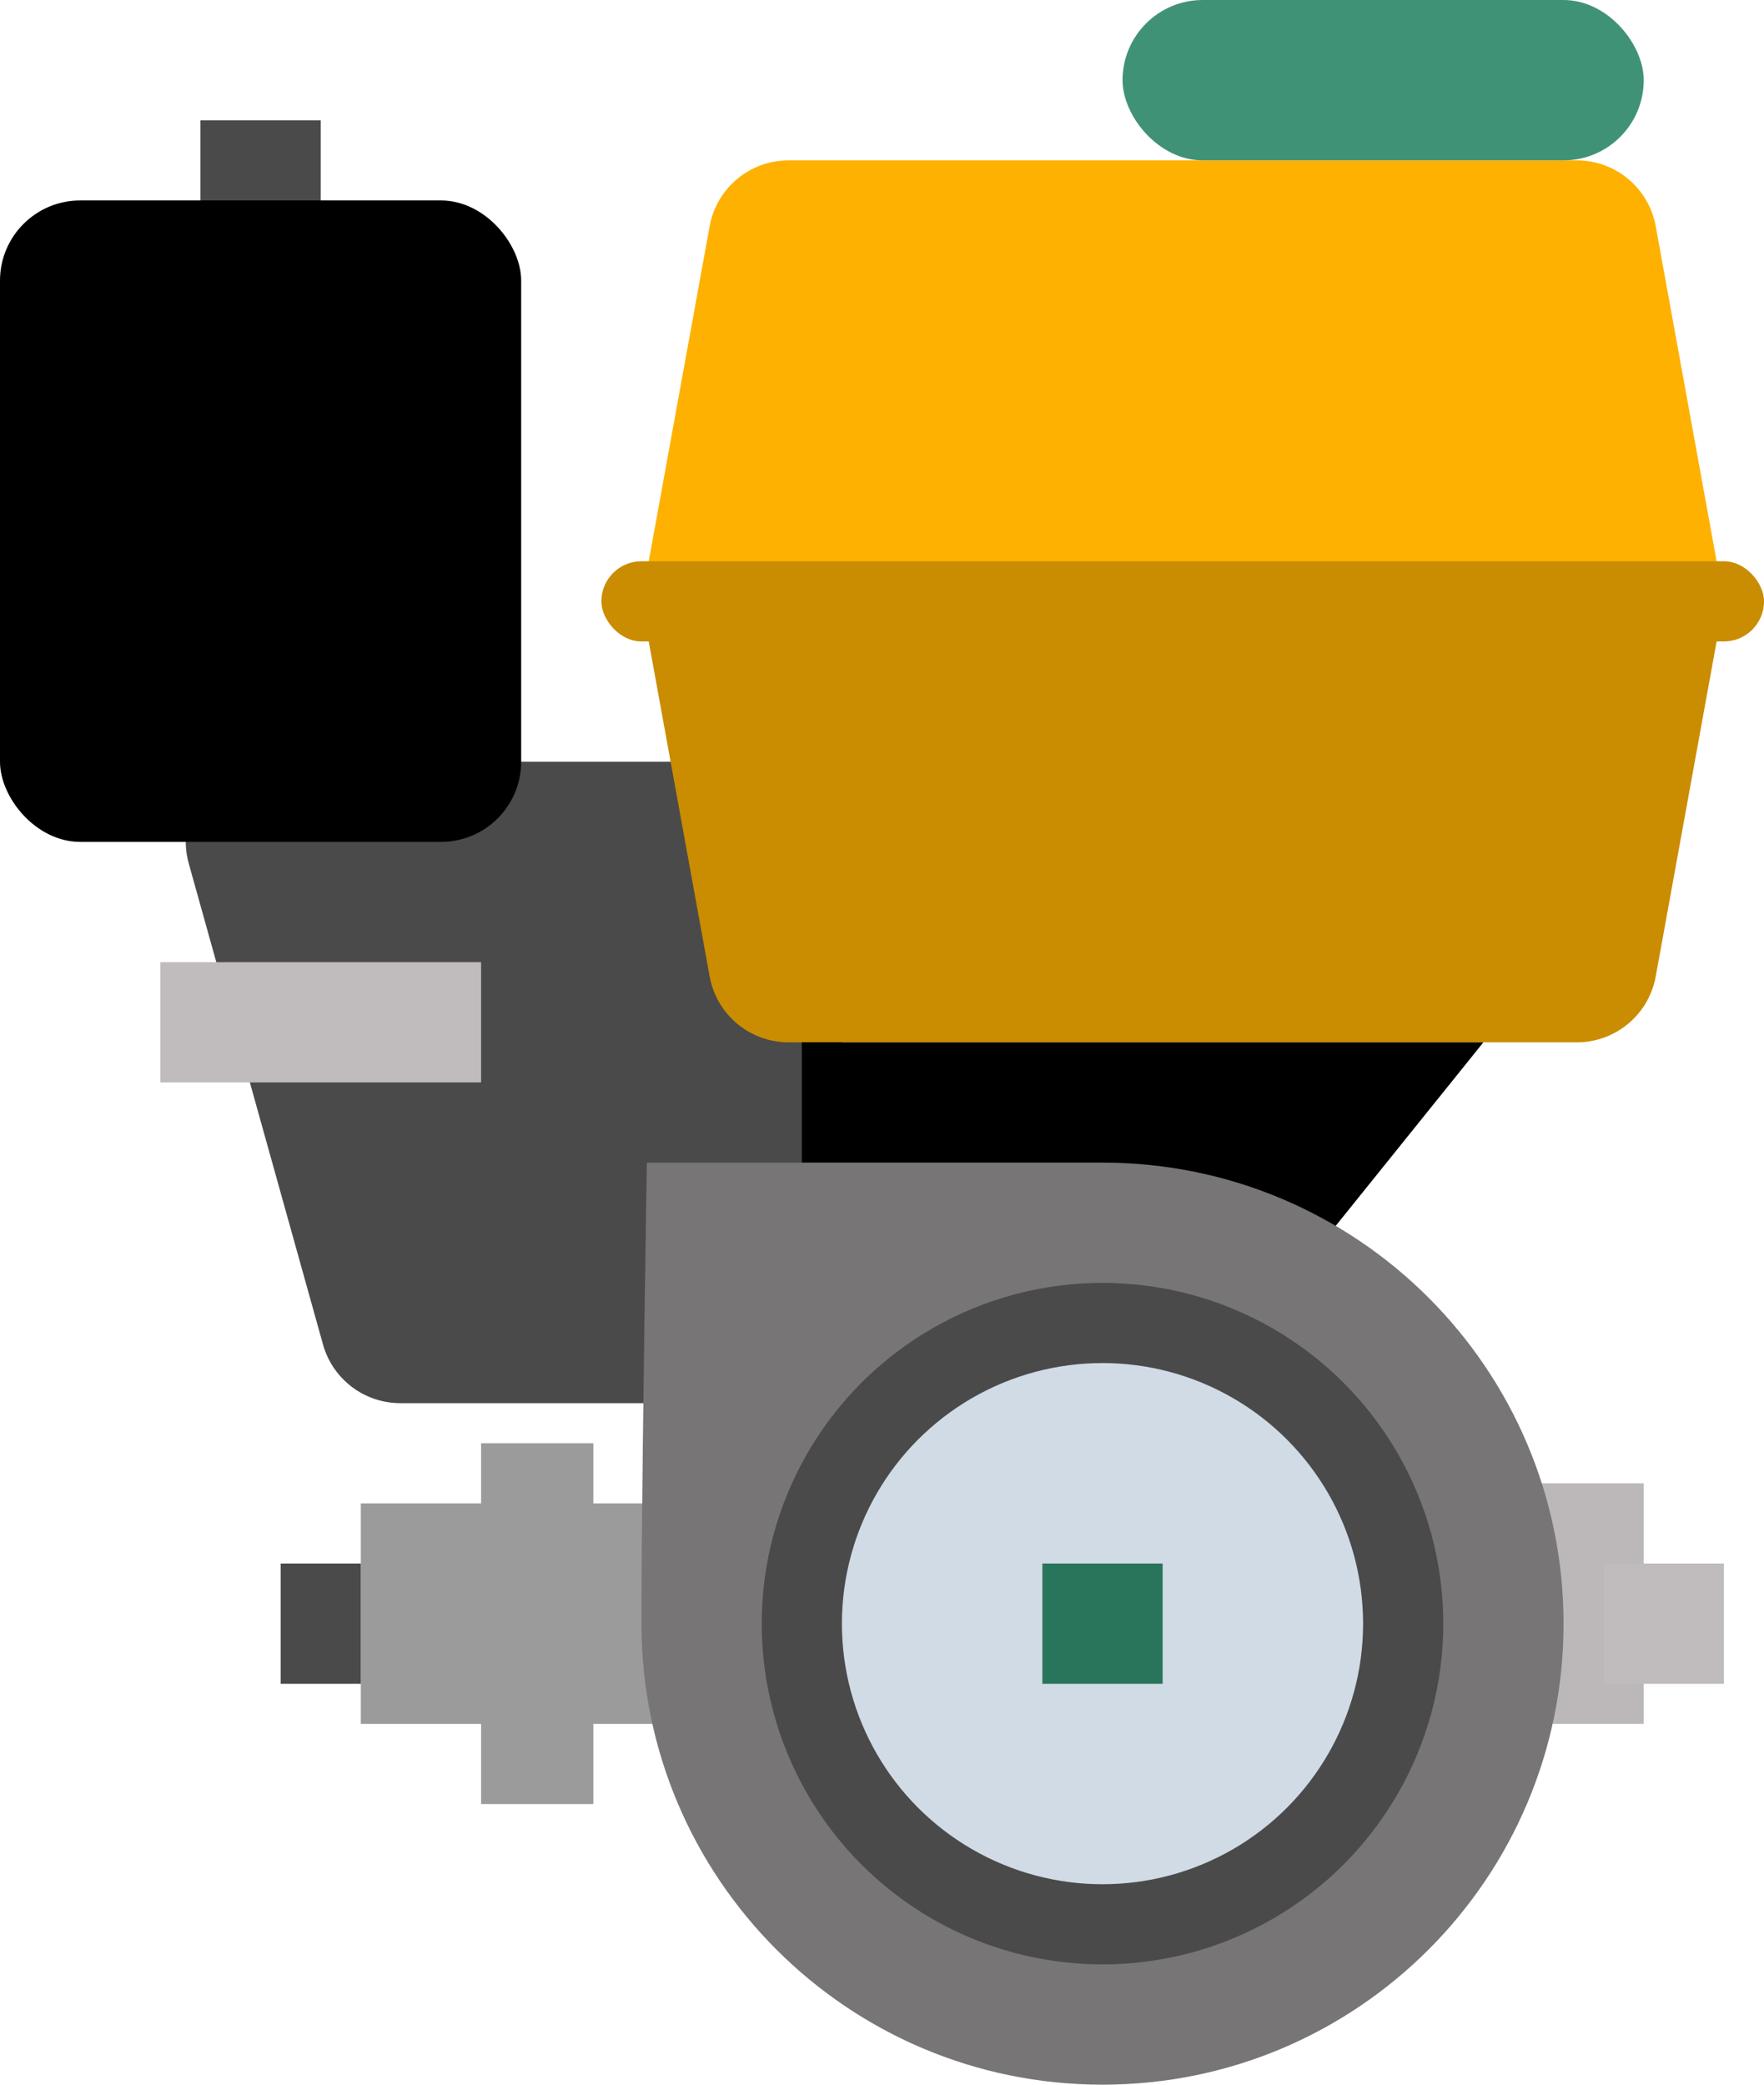 <?xml version="1.0" encoding="UTF-8"?>
<svg width="44px" height="52px" viewBox="0 0 44 52" version="1.1" xmlns="http://www.w3.org/2000/svg" xmlns:xlink="http://www.w3.org/1999/xlink">
    <!-- Generator: Sketch 47.1 (45422) - http://www.bohemiancoding.com/sketch -->
    <title>Dvigateli</title>
    <desc>Created with Sketch.</desc>
    <defs></defs>
    <g id="Page-1" stroke="none" stroke-width="1" fill="none" fill-rule="evenodd">
        <g id="Dvigateli" transform="translate(-13, -10)">
            <rect id="Rectangle-2-Copy-2" fill="#D8D8D8" opacity="0" x="0" y="0" width="68" height="68"></rect>
            <g id="Dvig" transform="translate(13, 10)">
                <path d="M6.635,19 L19,19 L19,19 C20.105,19 21,19.895 21,21 L21,33 L21,33 C21,34.105 20.105,35 19,35 L9.984,35 L9.984,35 C9.086,35 8.299,34.402 8.057,33.538 L4.708,21.538 L4.708,21.538 C4.411,20.474 5.033,19.371 6.097,19.074 C6.272,19.025 6.453,19 6.635,19 Z" id="Rectangle-5-Copy-5" fill="#4A4A4A"></path>
                <rect id="Rectangle-6-Copy-2" fill="#BCB7B8" transform="translate(39.5, 40) rotate(-90) translate(-39.5, -40) " x="36.5" y="38.5" width="6" height="3"></rect>
                <rect id="Rectangle-6-Copy-3" fill="#C0BBBC" transform="translate(41.5, 40.5) rotate(-90) translate(-41.5, -40.5) " x="40" y="39" width="3" height="3"></rect>
                <rect id="Rectangle-6-Copy-4" fill="#4A4A4A" transform="translate(6.5, 4.5) rotate(-90) translate(-6.5, -4.5) " x="5" y="3" width="3" height="3"></rect>
                <g id="Group-2" transform="translate(12, 40.5) rotate(-90) translate(-12, -40.5) translate(7.5, 35.5)" fill-rule="nonzero">
                    <rect id="Rectangle-74" fill="#9B9B9B" x="2" y="2" width="5.5" height="8"></rect>
                    <rect id="Rectangle-74-Copy-2" fill="#9B9B9B" x="0" y="5" width="9" height="2.8"></rect>
                    <rect id="Rectangle-74-Copy-6" fill="#4A4A4A" x="3" y="0" width="3" height="2"></rect>
                </g>
                <path d="M19.669,4 L39.331,4 L39.331,4 C40.297,4 41.126,4.691 41.299,5.642 L43,15 L16,15 L17.701,5.642 L17.701,5.642 C17.874,4.691 18.703,4 19.669,4 Z" id="Rectangle-5" fill="#FEB100"></path>
                <path d="M19.669,15 L39.331,15 L39.331,15 C40.297,15 41.126,15.691 41.299,16.642 L43,26 L16,26 L17.701,16.642 L17.701,16.642 C17.874,15.691 18.703,15 19.669,15 Z" id="Rectangle-5-Copy-7" fill="#CA8C00" transform="translate(29.5, 20.5) scale(1, -1) translate(-29.5, -20.5) "></path>
                <polygon id="Rectangle-5-Copy-6" fill="#000000" points="20 26 37 26 32.615 31.45 20 29"></polygon>
                <path d="M27.5,52 C33.851,52 39,46.851 39,40.5 C39,34.149 33.851,29 27.5,29 C25.302,29 21.514,29 16.134,29 C16.045,34.63 16,38.463 16,40.5 C16,46.851 21.149,52 27.5,52 Z" id="Oval-2" fill="#777575"></path>
                <circle id="Oval-2-Copy" fill="#4A4A4A" cx="27.5" cy="40.5" r="8.5"></circle>
                <circle id="Oval-2-Copy-2" fill="#D1DBE5" cx="27.5" cy="40.5" r="6.5"></circle>
                <rect id="Rectangle-5-Copy" fill="#000000" x="0" y="5" width="13" height="16" rx="2"></rect>
                <rect id="Rectangle-5-Copy-9" fill="#409276" x="28" y="0" width="13" height="4" rx="2"></rect>
                <rect id="Rectangle-5-Copy-8" fill="#CA8C00" x="15" y="14" width="29" height="2" rx="1"></rect>
                <rect id="Rectangle-6-Copy" fill="#29755B" transform="translate(27.5, 40.5) rotate(-90) translate(-27.5, -40.5) " x="26" y="39" width="3" height="3"></rect>
                <rect id="Rectangle-6-Copy-5" fill="#C0BBBC" transform="translate(8, 25.5) rotate(-90) translate(-8, -25.5) " x="6.5" y="21.5" width="3" height="8"></rect>
            </g>
        </g>
    </g>
</svg>